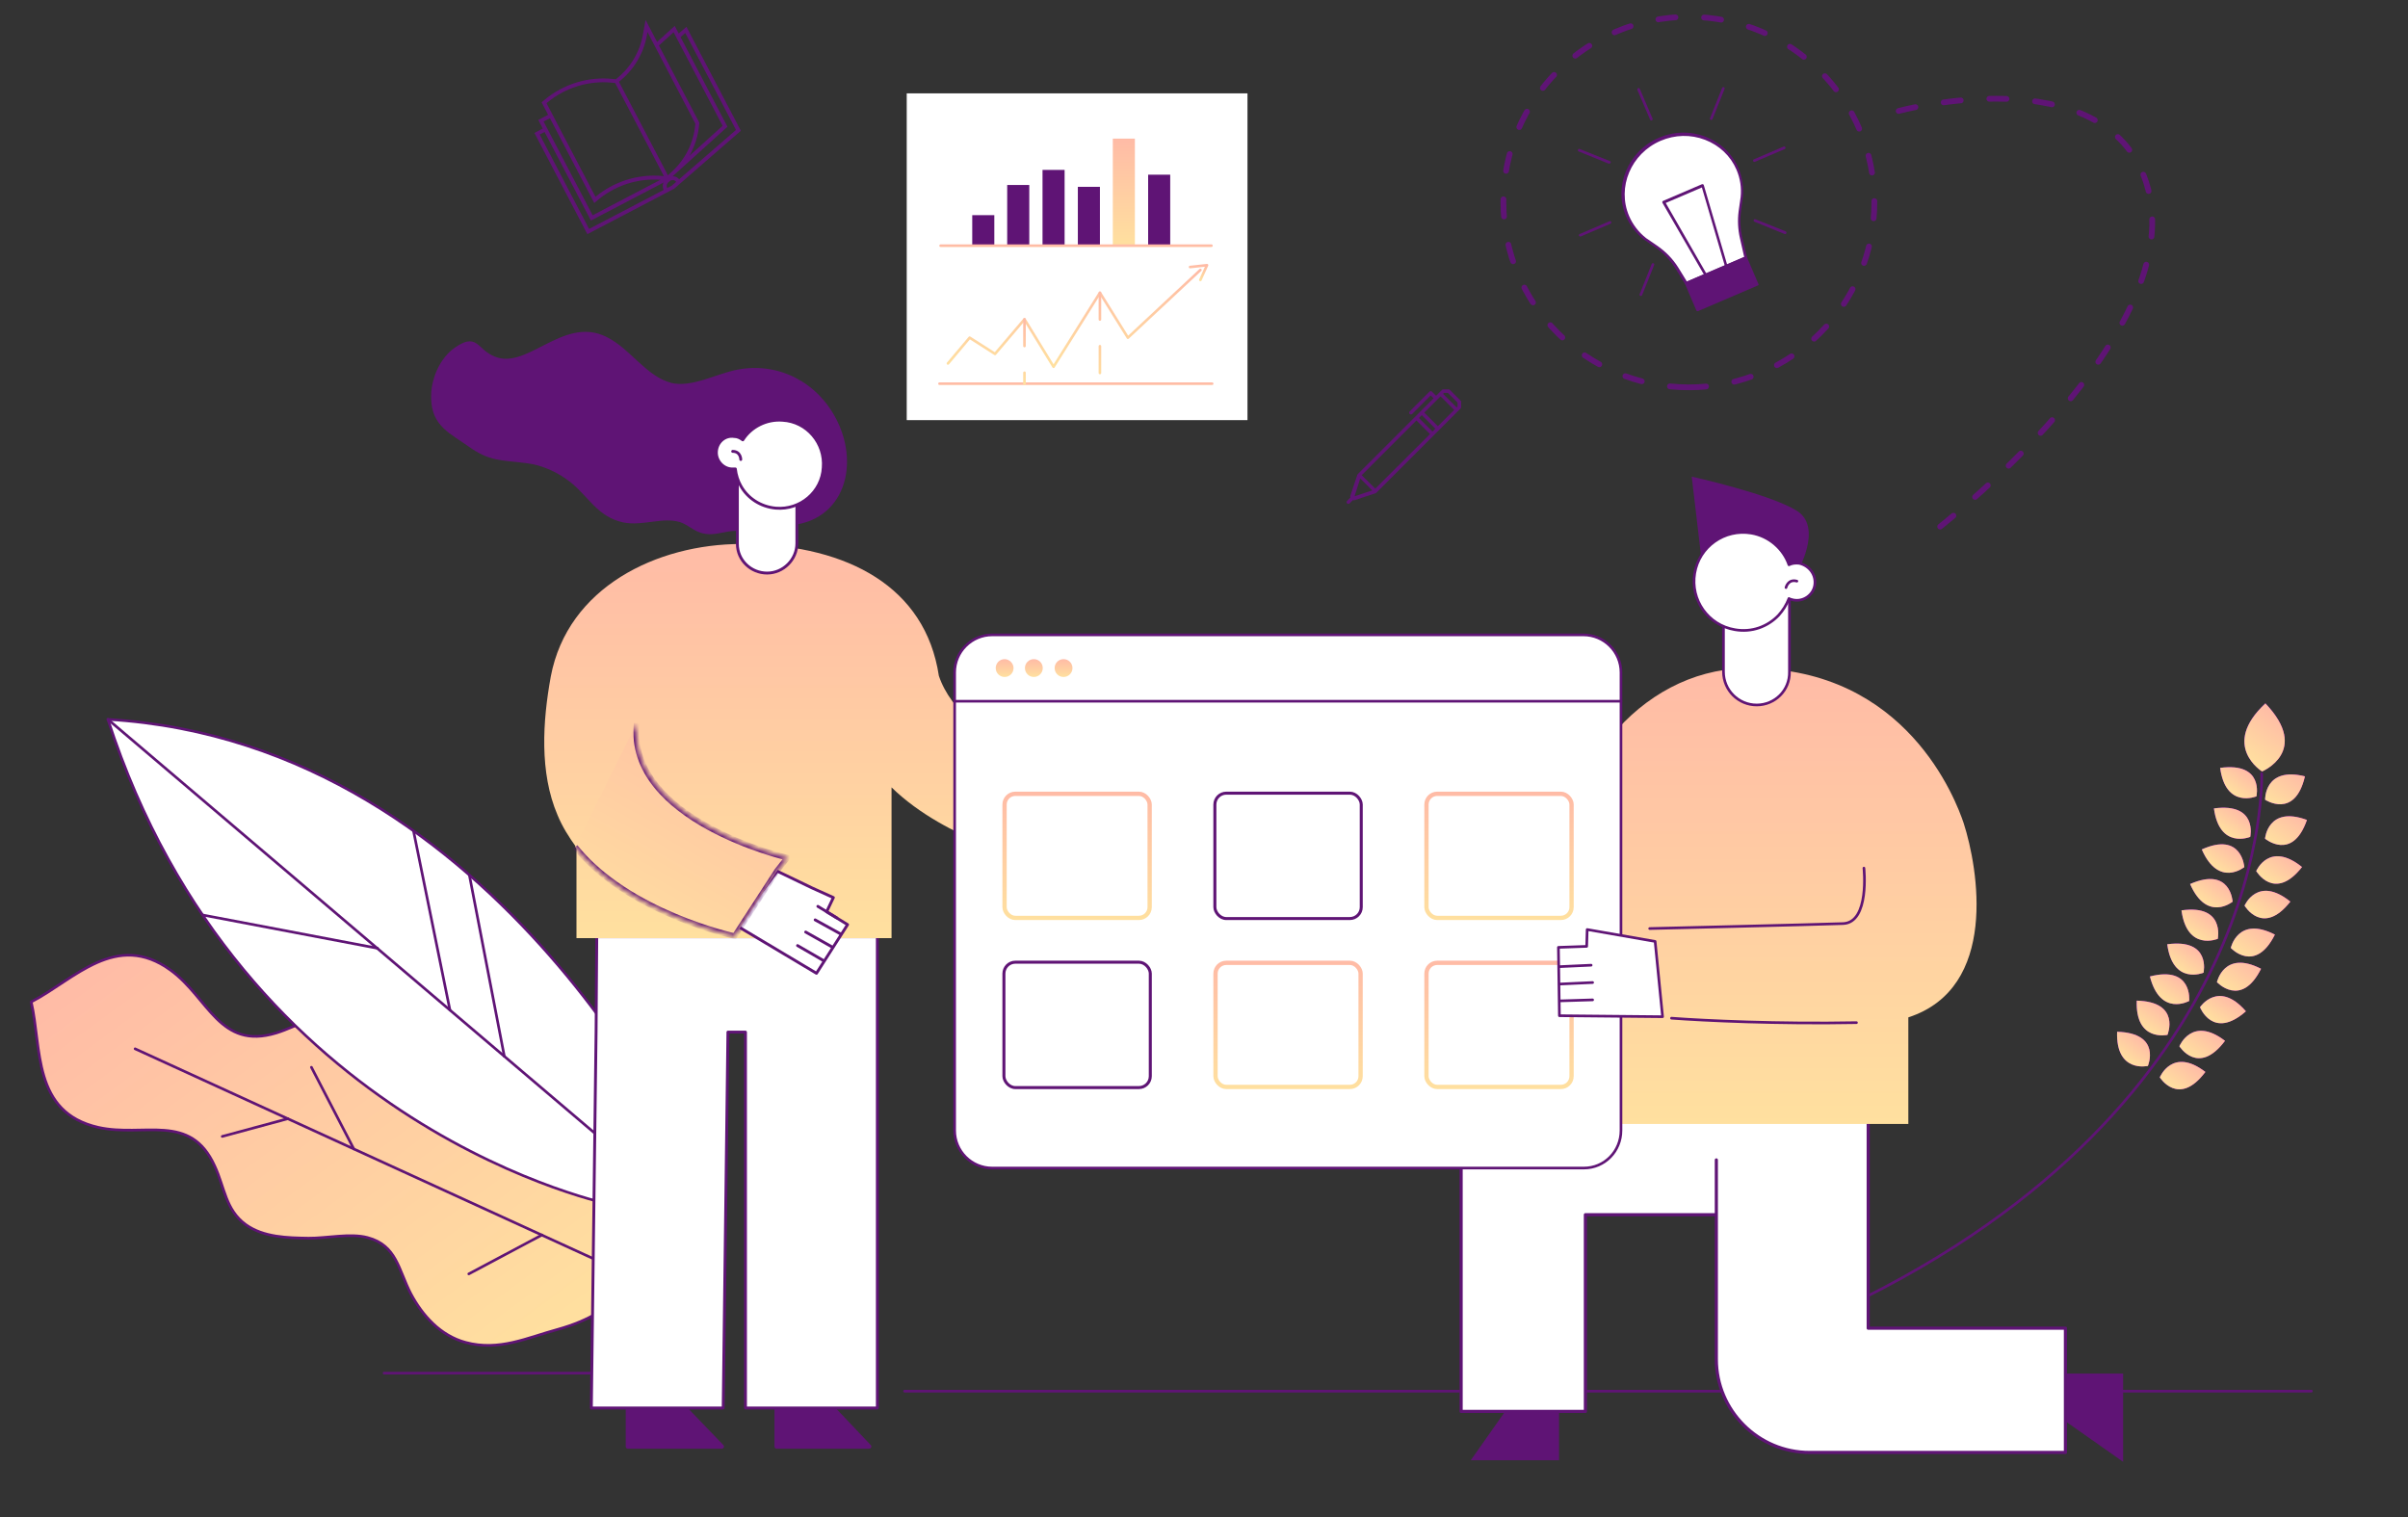 <?xml version="1.0" encoding="UTF-8"?> <svg xmlns="http://www.w3.org/2000/svg" width="465" height="293" viewBox="0 0 465 293" fill="none"><rect x="0" y="0" width="465" height="293" fill="#333333" stroke="none"/> <path d="M6.177 193.398C14.274 189.205 22.456 179.645 33.011 187.403C40.256 192.712 42.44 202.807 53.343 199.485C57.679 198.152 61.036 195.479 65.745 196.581C69.842 197.588 73.001 201.015 75.656 204.052C78.003 206.666 80.121 210.746 83 212.754C87.752 215.989 91.635 213.148 96.634 211.98C101.37 210.896 106.494 210.936 110.744 213.781C116.295 217.515 116.561 224.249 120.475 228.856C120.475 228.856 132.546 249.797 107.694 256.722C101.815 258.318 96.395 260.985 89.91 259.234C85.046 257.921 81.579 254.07 79.305 249.779C76.948 245.224 76.622 240.482 70.974 238.986C67.609 238.091 63.066 239.142 59.569 239.103C55.511 239.04 50.895 238.954 47.463 236.485C43.528 233.626 43.389 229.288 41.464 225.176C36.765 214.755 27.801 219.69 18.976 217.704C6.226 214.799 8.094 202.388 6.035 193.501L6.177 193.398Z" fill="url(#paint0_linear)" stroke="#5F1475" stroke-width="0.511" stroke-miterlimit="10" stroke-linecap="round" stroke-linejoin="round"></path> <path d="M26.091 202.536L127.833 249.132" stroke="#5F1475" stroke-width="0.511" stroke-miterlimit="10" stroke-linecap="round" stroke-linejoin="round"></path> <path d="M60.137 206.099L68.319 221.873" stroke="#5F1475" stroke-width="0.511" stroke-miterlimit="10" stroke-linecap="round" stroke-linejoin="round"></path> <path d="M104.648 238.487L90.528 246.005" stroke="#5F1475" stroke-width="0.511" stroke-miterlimit="10" stroke-linecap="round" stroke-linejoin="round"></path> <path d="M55.587 216.032L42.917 219.457" stroke="#5F1475" stroke-width="0.511" stroke-miterlimit="10" stroke-linecap="round" stroke-linejoin="round"></path> <path d="M118.45 232.731C118.45 232.731 46.684 218.605 20.842 138.925C97.408 143.482 133.927 226.572 133.927 226.572L118.45 232.731Z" fill="white" stroke="#5F1475" stroke-width="0.503" stroke-miterlimit="10" stroke-linecap="round" stroke-linejoin="round"></path> <path d="M39.098 176.689L72.895 183.116" stroke="#5F1475" stroke-width="0.511" stroke-miterlimit="10" stroke-linecap="round" stroke-linejoin="round"></path> <path d="M86.875 195.011L79.867 160.539" stroke="#5F1475" stroke-width="0.511" stroke-miterlimit="10" stroke-linecap="round" stroke-linejoin="round"></path> <path d="M90.647 169.018L97.386 203.979" stroke="#5F1475" stroke-width="0.511" stroke-miterlimit="10" stroke-linecap="round" stroke-linejoin="round"></path> <path d="M20.842 138.925L127.627 229.691" stroke="#5F1475" stroke-width="0.511" stroke-miterlimit="10" stroke-linecap="round" stroke-linejoin="round"></path> <path d="M74.168 265.169H131.821" stroke="#5F1475" stroke-width="0.511" stroke-miterlimit="10" stroke-linecap="round" stroke-linejoin="round"></path> <path d="M150.896 101.085C162.229 101.297 165.807 90.335 161.196 81.27C157.63 74.163 150.181 70.269 142.392 71.805C138.407 72.591 133.583 75.33 129.53 74.342C124.465 72.988 121.546 67.73 116.953 65.437C108.6 61.25 101.617 72.602 94.783 68.963C91.746 67.397 91.897 64.827 88.088 67.46C85.186 69.444 83.473 73.64 83.681 77.08C83.813 82.041 87.177 83.354 90.791 85.934C94.73 88.733 96.832 88.413 101.754 89.041C104.94 89.448 107.942 90.832 110.507 92.867C113.976 95.664 115.667 99.471 120.481 100.497C124.1 101.195 127.979 99.395 131.38 100.418C133.696 101.184 134.379 102.743 137.204 102.751C138.797 102.719 140.283 102.143 141.877 102.111C144.955 101.975 147.311 101.04 150.896 101.085Z" fill="#5F1475" stroke="#5F1475" stroke-width="0.82" stroke-miterlimit="10" stroke-linecap="round" stroke-linejoin="round"></path> <path d="M208.457 153.487L215.246 156.751L219.293 158.709L217.988 161.451L222.035 163.932L215.899 173.332L200.493 164.062L208.457 153.487Z" fill="white" stroke="#5F1475" stroke-width="0.552" stroke-miterlimit="10" stroke-linecap="round" stroke-linejoin="round"></path> <path d="M220.729 165.759L215.637 162.887" stroke="#5F1475" stroke-width="0.552" stroke-miterlimit="10" stroke-linecap="round" stroke-linejoin="round"></path> <path d="M218.9 168.24L213.939 165.368" stroke="#5F1475" stroke-width="0.552" stroke-miterlimit="10" stroke-linecap="round" stroke-linejoin="round"></path> <path d="M217.334 170.72L212.242 167.848" stroke="#5F1475" stroke-width="0.552" stroke-miterlimit="10" stroke-linecap="round" stroke-linejoin="round"></path> <path d="M219.945 162.495L216.159 160.406" stroke="#5F1475" stroke-width="0.552" stroke-miterlimit="10" stroke-linecap="round" stroke-linejoin="round"></path> <path d="M139.391 279.344L129.599 269.16H121.243V279.344H139.391Z" fill="#5F1475" stroke="#5F1475" stroke-width="0.82" stroke-miterlimit="10" stroke-linecap="round" stroke-linejoin="round"></path> <path d="M167.854 279.344L158.192 269.16H149.967V279.344H167.854Z" fill="#5F1475" stroke="#5F1475" stroke-width="0.82" stroke-miterlimit="10" stroke-linecap="round" stroke-linejoin="round"></path> <path d="M169.42 180.904V271.902H143.961V199.313H140.567L139.653 271.902H114.194L115.108 199.313L115.239 180.904H169.42Z" fill="white" stroke="#5F1475" stroke-width="0.552" stroke-miterlimit="10" stroke-linecap="round" stroke-linejoin="round"></path> <path d="M106.36 130.64C109.624 113.406 126.858 105.051 143.177 105.051C143.569 105.051 144.091 105.051 144.483 105.051C163.675 105.442 178.689 113.276 181.3 130.509C186 144.479 210.414 151.137 210.414 151.137L208.456 153.618L200.231 166.282C200.231 166.282 182.867 162.496 172.161 152.051V181.165H111.321V163.671C109.885 161.712 108.58 159.623 107.666 157.404C104.141 149.179 104.794 139.256 106.36 130.64Z" fill="url(#paint1_linear)"></path> <path d="M148.138 110.665C151.272 110.665 153.883 108.054 153.883 104.92V86.251H142.394V105.051C142.394 108.184 145.005 110.665 148.138 110.665Z" fill="white" stroke="#5F1475" stroke-width="0.552" stroke-miterlimit="10" stroke-linecap="round" stroke-linejoin="round"></path> <path d="M138.346 87.164C138.216 88.861 139.521 90.428 141.218 90.558C141.48 90.558 141.741 90.558 142.002 90.558C142.132 91.734 142.524 92.909 143.046 93.823C144.352 96.172 146.832 97.87 149.835 98.131C154.535 98.522 158.713 94.998 158.974 90.297C159.366 85.597 155.841 81.42 151.141 81.158C148.007 80.897 145.005 82.464 143.438 84.945C142.916 84.553 142.393 84.292 141.741 84.292C140.043 84.031 138.477 85.336 138.346 87.164Z" fill="white" stroke="#5F1475" stroke-width="0.552" stroke-miterlimit="10" stroke-linecap="round" stroke-linejoin="round"></path> <path d="M143.047 88.731C143.047 88.731 143.047 87.164 141.48 87.164" stroke="#5F1475" stroke-width="0.552" stroke-miterlimit="10" stroke-linecap="round" stroke-linejoin="round"></path> <path d="M150.096 168.24L156.885 171.504L160.932 173.331L159.627 176.073L163.674 178.554L157.668 187.954L142.132 178.684L150.096 168.24Z" fill="white" stroke="#5F1475" stroke-width="0.552" stroke-miterlimit="10" stroke-linecap="round" stroke-linejoin="round"></path> <path d="M162.371 180.381L157.41 177.639" stroke="#5F1475" stroke-width="0.552" stroke-miterlimit="10" stroke-linecap="round" stroke-linejoin="round"></path> <path d="M160.674 182.862L155.582 179.99" stroke="#5F1475" stroke-width="0.552" stroke-miterlimit="10" stroke-linecap="round" stroke-linejoin="round"></path> <path d="M158.975 185.473L154.013 182.601" stroke="#5F1475" stroke-width="0.552" stroke-miterlimit="10" stroke-linecap="round" stroke-linejoin="round"></path> <path d="M161.588 177.248L157.932 175.028" stroke="#5F1475" stroke-width="0.552" stroke-miterlimit="10" stroke-linecap="round" stroke-linejoin="round"></path> <mask id="path-30-inside-1" fill="white"> <path d="M122.941 139.648C120.982 158.448 152.055 165.629 152.055 165.629L150.096 168.109L141.871 180.773C141.871 180.773 121.243 176.334 111.06 163.54"></path> </mask> <path d="M122.941 139.648C120.982 158.448 152.055 165.629 152.055 165.629L150.096 168.109L141.871 180.773C141.871 180.773 121.243 176.334 111.06 163.54" fill="url(#paint2_linear)"></path> <path d="M152.055 165.629L152.176 165.102L153.007 165.294L152.479 165.964L152.055 165.629ZM150.096 168.109L149.643 167.815L149.657 167.794L149.672 167.775L150.096 168.109ZM141.871 180.773L142.324 181.068L142.122 181.38L141.758 181.301L141.871 180.773ZM123.478 139.704C122.536 148.749 129.527 155.085 137.024 159.215C140.748 161.267 144.539 162.74 147.402 163.701C148.833 164.181 150.029 164.532 150.867 164.763C151.286 164.878 151.615 164.963 151.838 165.02C151.95 165.048 152.035 165.069 152.092 165.082C152.121 165.089 152.142 165.094 152.156 165.098C152.163 165.099 152.169 165.101 152.172 165.101C152.174 165.102 152.175 165.102 152.176 165.102C152.176 165.102 152.176 165.102 152.176 165.102C152.176 165.102 152.176 165.102 152.055 165.629C151.933 166.155 151.933 166.155 151.932 166.155C151.932 166.155 151.932 166.155 151.931 166.155C151.93 166.154 151.928 166.154 151.926 166.154C151.922 166.153 151.916 166.151 151.908 166.149C151.892 166.146 151.869 166.14 151.839 166.133C151.779 166.118 151.69 166.096 151.574 166.067C151.344 166.009 151.007 165.922 150.58 165.804C149.726 165.569 148.51 165.212 147.058 164.725C144.157 163.752 140.302 162.255 136.503 160.162C128.953 156.002 121.387 149.347 122.403 139.592L123.478 139.704ZM152.479 165.964L150.52 168.444L149.672 167.775L151.631 165.294L152.479 165.964ZM150.549 168.404L142.324 181.068L141.418 180.479L149.643 167.815L150.549 168.404ZM141.871 180.773C141.758 181.301 141.757 181.301 141.757 181.301C141.757 181.301 141.757 181.301 141.756 181.301C141.755 181.301 141.754 181.301 141.753 181.3C141.75 181.3 141.746 181.299 141.741 181.298C141.73 181.295 141.714 181.292 141.694 181.287C141.653 181.278 141.593 181.265 141.515 181.247C141.358 181.21 141.129 181.156 140.834 181.082C140.243 180.934 139.391 180.708 138.336 180.398C136.229 179.778 133.312 178.816 130.075 177.452C123.613 174.73 115.812 170.378 110.637 163.876L111.483 163.203C116.491 169.496 124.096 173.761 130.494 176.457C133.686 177.802 136.563 178.75 138.642 179.362C139.68 179.667 140.519 179.889 141.096 180.034C141.385 180.106 141.609 180.159 141.759 180.194C141.835 180.212 141.892 180.224 141.93 180.233C141.949 180.237 141.963 180.24 141.972 180.242C141.977 180.243 141.98 180.244 141.982 180.245C141.983 180.245 141.984 180.245 141.984 180.245C141.985 180.245 141.985 180.245 141.985 180.245C141.985 180.245 141.985 180.245 141.871 180.773Z" fill="#5F1475" mask="url(#path-30-inside-1)"></path> <path d="M436.822 148.98C436.822 148.98 428.72 143.98 437.464 135.832C446.239 145.042 436.822 148.98 436.822 148.98Z" fill="url(#paint3_linear)"></path> <path d="M436.822 148.98C436.822 148.98 428.72 143.98 437.464 135.832C446.239 145.042 436.822 148.98 436.822 148.98Z" fill="url(#paint4_linear)"></path> <path d="M437.401 154.435C437.401 154.435 437.225 147.966 445.095 149.922C443.148 158.266 437.401 154.435 437.401 154.435Z" fill="url(#paint5_linear)"></path> <path d="M437.401 154.435C437.401 154.435 437.225 147.966 445.095 149.922C443.148 158.266 437.401 154.435 437.401 154.435Z" fill="url(#paint6_linear)"></path> <path d="M437.387 161.956C437.387 161.956 437.9 155.526 445.483 158.343C442.674 166.399 437.387 161.956 437.387 161.956Z" fill="url(#paint7_linear)"></path> <path d="M437.387 161.956C437.387 161.956 437.9 155.526 445.483 158.343C442.674 166.399 437.387 161.956 437.387 161.956Z" fill="url(#paint8_linear)"></path> <path d="M435.687 168.213C435.687 168.213 438.191 162.32 444.531 167.433C439.213 174.205 435.687 168.213 435.687 168.213Z" fill="url(#paint9_linear)"></path> <path d="M435.687 168.213C435.687 168.213 438.191 162.32 444.531 167.433C439.213 174.205 435.687 168.213 435.687 168.213Z" fill="url(#paint10_linear)"></path> <path d="M435.733 153.782C435.733 153.782 429.8 156.267 428.723 148.285C437.242 147.142 435.733 153.782 435.733 153.782Z" fill="url(#paint11_linear)"></path> <path d="M435.733 153.782C435.733 153.782 429.8 156.267 428.723 148.285C437.242 147.142 435.733 153.782 435.733 153.782Z" fill="url(#paint12_linear)"></path> <path d="M434.534 161.609C434.534 161.609 428.601 164.094 427.523 156.113C436.042 154.969 434.534 161.609 434.534 161.609Z" fill="url(#paint13_linear)"></path> <path d="M434.534 161.609C434.534 161.609 428.601 164.094 427.523 156.113C436.042 154.969 434.534 161.609 434.534 161.609Z" fill="url(#paint14_linear)"></path> <path d="M430.777 183.061C430.777 183.061 432.132 176.785 439.295 180.483C435.471 188.136 430.777 183.061 430.777 183.061Z" fill="url(#paint15_linear)"></path> <path d="M430.777 183.061C430.777 183.061 432.132 176.785 439.295 180.483C435.471 188.136 430.777 183.061 430.777 183.061Z" fill="url(#paint16_linear)"></path> <path d="M428.267 181.299C428.267 181.299 422.333 183.784 421.256 175.803C429.698 174.602 428.267 181.299 428.267 181.299Z" fill="url(#paint17_linear)"></path> <path d="M428.267 181.299C428.267 181.299 422.333 183.784 421.256 175.803C429.698 174.602 428.267 181.299 428.267 181.299Z" fill="url(#paint18_linear)"></path> <path d="M428.101 189.663C428.101 189.663 429.456 183.386 436.619 187.084C432.795 194.737 428.101 189.663 428.101 189.663Z" fill="url(#paint19_linear)"></path> <path d="M428.101 189.663C428.101 189.663 429.456 183.386 436.619 187.084C432.795 194.737 428.101 189.663 428.101 189.663Z" fill="url(#paint20_linear)"></path> <path d="M425.515 187.844C425.515 187.844 419.581 190.328 418.504 182.347C427.023 181.203 425.515 187.844 425.515 187.844Z" fill="url(#paint21_linear)"></path> <path d="M425.515 187.844C425.515 187.844 419.581 190.328 418.504 182.347C427.023 181.203 425.515 187.844 425.515 187.844Z" fill="url(#paint22_linear)"></path> <path d="M433.39 167.446C433.39 167.446 428.434 171.501 425.175 164.035C432.945 160.537 433.39 167.446 433.39 167.446Z" fill="url(#paint23_linear)"></path> <path d="M433.39 167.446C433.39 167.446 428.434 171.501 425.175 164.035C432.945 160.537 433.39 167.446 433.39 167.446Z" fill="url(#paint24_linear)"></path> <path d="M433.433 174.892C433.433 174.892 435.937 168.998 442.277 174.112C436.959 180.884 433.433 174.892 433.433 174.892Z" fill="url(#paint25_linear)"></path> <path d="M433.433 174.892C433.433 174.892 435.937 168.998 442.277 174.112C436.959 180.884 433.433 174.892 433.433 174.892Z" fill="url(#paint26_linear)"></path> <path d="M431.134 174.124C431.134 174.124 426.178 178.179 422.919 170.713C430.766 167.272 431.134 174.124 431.134 174.124Z" fill="url(#paint27_linear)"></path> <path d="M431.134 174.124C431.134 174.124 426.178 178.179 422.919 170.713C430.766 167.272 431.134 174.124 431.134 174.124Z" fill="url(#paint28_linear)"></path> <path d="M420.853 202.042C420.853 202.042 423.281 196.091 429.66 200.994C424.495 207.881 420.853 202.042 420.853 202.042Z" fill="url(#paint29_linear)"></path> <path d="M420.853 202.042C420.853 202.042 423.281 196.091 429.66 200.994C424.495 207.881 420.853 202.042 420.853 202.042Z" fill="url(#paint30_linear)"></path> <path d="M418.554 199.84C418.554 199.84 412.332 201.272 412.614 193.234C421.192 193.449 418.554 199.84 418.554 199.84Z" fill="url(#paint31_linear)"></path> <path d="M418.554 199.84C418.554 199.84 412.332 201.272 412.614 193.234C421.192 193.449 418.554 199.84 418.554 199.84Z" fill="url(#paint32_linear)"></path> <path d="M417.066 208.049C417.066 208.049 419.494 202.098 425.872 207.001C420.708 213.888 417.066 208.049 417.066 208.049Z" fill="url(#paint33_linear)"></path> <path d="M417.066 208.049C417.066 208.049 419.494 202.098 425.872 207.001C420.708 213.888 417.066 208.049 417.066 208.049Z" fill="url(#paint34_linear)"></path> <path d="M414.767 205.846C414.767 205.846 408.545 207.278 408.827 199.24C417.481 199.512 414.767 205.846 414.767 205.846Z" fill="url(#paint35_linear)"></path> <path d="M414.767 205.846C414.767 205.846 408.545 207.278 408.827 199.24C417.481 199.512 414.767 205.846 414.767 205.846Z" fill="url(#paint36_linear)"></path> <path d="M424.83 194.503C424.83 194.503 428.368 189.146 433.695 195.292C427.323 200.915 424.83 194.503 424.83 194.503Z" fill="url(#paint37_linear)"></path> <path d="M424.83 194.503C424.83 194.503 428.368 189.146 433.695 195.292C427.323 200.915 424.83 194.503 424.83 194.503Z" fill="url(#paint38_linear)"></path> <path d="M422.742 193.296C422.742 193.296 417.173 196.413 415.157 188.565C423.465 186.426 422.742 193.296 422.742 193.296Z" fill="url(#paint39_linear)"></path> <path d="M422.742 193.296C422.742 193.296 417.173 196.413 415.157 188.565C423.465 186.426 422.742 193.296 422.742 193.296Z" fill="url(#paint40_linear)"></path> <path d="M436.746 149.4C436.746 149.4 439.219 212.827 356.232 252.455" stroke="#5F1475" stroke-width="0.511" stroke-miterlimit="10" stroke-linecap="round" stroke-linejoin="round"></path> <path d="M240.897 18.029H175.096V81.13H240.897V18.029Z" fill="white"></path> <path d="M192.01 41.55H187.746V47.377H192.01V41.55Z" fill="#5F1475"></path> <path d="M198.76 35.723H194.496V47.448H198.76V35.723Z" fill="#5F1475"></path> <path d="M205.582 32.81H201.318V47.377H205.582V32.81Z" fill="#5F1475"></path> <path d="M212.402 36.079H208.139V47.377H212.402V36.079Z" fill="#5F1475"></path> <path d="M219.154 26.77H214.891V47.377H219.154V26.77Z" fill="url(#paint41_linear)"></path> <path d="M225.976 33.734H221.713V47.448H225.976V33.734Z" fill="#5F1475"></path> <path d="M181.635 47.448H233.935" stroke="url(#paint42_linear)" stroke-width="0.503" stroke-miterlimit="10" stroke-linecap="round" stroke-linejoin="round"></path> <path d="M183.055 70.187L187.247 65.212L192.15 68.339L197.835 61.659L203.449 70.826L212.402 56.543L217.803 65.212L231.801 52.138" stroke="url(#paint43_linear)" stroke-width="0.503" stroke-miterlimit="10" stroke-linecap="round" stroke-linejoin="round"></path> <path d="M181.42 74.096H234.075" stroke="url(#paint44_linear)" stroke-width="0.503" stroke-miterlimit="10" stroke-linecap="round" stroke-linejoin="round"></path> <path d="M229.812 51.569L233.081 51.214L231.802 54.056" stroke="url(#paint45_linear)" stroke-width="0.503" stroke-miterlimit="10" stroke-linecap="round" stroke-linejoin="round"></path> <path d="M197.834 61.659V74.095" stroke="url(#paint46_linear)" stroke-width="0.503" stroke-miterlimit="10" stroke-linecap="round" stroke-linejoin="round" stroke-dasharray="5.16 5.16"></path> <path d="M212.402 56.544V74.095" stroke="url(#paint47_linear)" stroke-width="0.503" stroke-miterlimit="10" stroke-linecap="round" stroke-linejoin="round" stroke-dasharray="5.16 5.16"></path> <path d="M174.678 268.648L446.344 268.648" stroke="#5F1475" stroke-width="0.511" stroke-miterlimit="10" stroke-linecap="round" stroke-linejoin="round"></path> <path d="M366.645 21.427C366.645 21.427 406.293 10.618 414.434 35.2C423.915 64.182 373.235 102.816 373.235 102.816" stroke="#5F1475" stroke-width="1.106" stroke-linecap="round" stroke-dasharray="3.32 5.53"></path> <path d="M326.134 74.798C345.916 74.798 361.952 58.782 361.952 39.026C361.952 19.269 345.916 3.253 326.134 3.253C306.353 3.253 290.316 19.269 290.316 39.026C290.316 58.782 306.353 74.798 326.134 74.798Z" stroke="#5F1475" stroke-width="1.106" stroke-linecap="round" stroke-dasharray="3.32 5.53"></path> <path d="M320.49 26.878C314.6 29.402 311.825 36.046 314.268 41.746C315.022 43.504 316.162 44.983 317.648 46.089L319.718 47.507C321.367 48.6 322.717 50.045 323.756 51.68L325.615 54.707L331.363 52.243L337.111 49.779L336.181 45.904C335.794 44.215 335.732 42.498 335.97 40.822L336.363 38.066C336.539 36.248 336.322 34.429 335.548 32.624C333.125 26.972 326.332 24.373 320.49 26.878Z" fill="white"></path> <path d="M337.211 50.017L325.716 54.944C325.621 54.985 325.437 54.951 325.397 54.856L323.537 51.83C322.499 50.194 321.168 48.797 319.587 47.731L317.517 46.313C315.99 45.112 314.782 43.606 314.009 41.801C311.524 36.006 314.381 29.158 320.366 26.593C323.263 25.351 326.439 25.282 329.337 26.402C332.235 27.521 334.515 29.693 335.716 32.495C336.47 34.253 336.728 36.166 336.572 38.033L336.199 40.835C335.962 42.511 336.07 44.208 336.437 45.85L337.367 49.725C337.36 49.84 337.306 49.976 337.211 50.017ZM325.749 54.367L336.817 49.623L335.989 45.986C335.602 44.296 335.52 42.532 335.737 40.808L336.131 38.053C336.327 36.282 336.042 34.436 335.33 32.774C334.189 30.114 332.018 28.064 329.256 26.999C326.494 25.934 323.433 26.009 320.678 27.19C314.978 29.633 312.21 36.162 314.592 41.719C315.305 43.382 316.445 44.861 317.884 45.987L319.954 47.406C321.623 48.545 323.021 49.97 324.08 51.653L325.749 54.367Z" fill="#5F1475"></path> <path d="M333.878 53.132L330.268 54.679C330.126 54.74 329.99 54.686 329.949 54.591L321.038 39.181C321.018 39.133 320.977 39.038 321.004 38.97C321.031 38.903 321.059 38.835 321.154 38.794L328.659 35.577C328.706 35.556 328.821 35.563 328.889 35.59C328.957 35.617 328.978 35.665 329.018 35.76L334.014 52.792C334.075 52.935 334.021 53.071 333.878 53.132ZM330.255 54.123L333.485 52.738L328.645 36.201L321.663 39.194L330.255 54.123Z" fill="#5F1475"></path> <path d="M331.361 52.243L325.613 54.707L327.812 59.837L333.56 57.373L339.355 54.889L337.156 49.759L331.361 52.243Z" fill="#5F1475"></path> <path d="M339.456 55.126L327.914 60.074C327.771 60.135 327.635 60.081 327.574 59.938L325.375 54.808C325.314 54.666 325.368 54.53 325.511 54.469L337.006 49.541C337.149 49.48 337.284 49.535 337.345 49.677L339.565 54.855C339.653 54.929 339.599 55.065 339.456 55.126ZM327.948 59.497L338.968 54.773L336.952 50.071L325.932 54.795L327.948 59.497Z" fill="#5F1475"></path> <path d="M318.987 23.247C318.844 23.308 318.709 23.254 318.648 23.111L316.184 17.364C316.123 17.221 316.177 17.085 316.32 17.024C316.462 16.963 316.598 17.018 316.659 17.16L319.123 22.908C319.184 23.05 319.082 23.206 318.987 23.247Z" fill="#5F1475"></path> <path d="M311.007 43.199L305.259 45.662C305.117 45.723 304.961 45.622 304.92 45.527C304.859 45.384 304.913 45.248 305.056 45.187L310.803 42.724C310.946 42.662 311.082 42.717 311.143 42.859C311.183 42.954 311.15 43.137 311.007 43.199Z" fill="#5F1475"></path> <path d="M344.638 28.782L338.89 31.246C338.748 31.307 338.612 31.253 338.551 31.11C338.49 30.968 338.544 30.832 338.687 30.771L344.434 28.307C344.577 28.246 344.713 28.301 344.774 28.443C344.814 28.538 344.78 28.721 344.638 28.782Z" fill="#5F1475"></path> <path d="M316.975 57.116C316.928 57.137 316.833 57.177 316.765 57.15C316.629 57.096 316.568 56.953 316.622 56.818L318.956 50.981C319.011 50.846 319.153 50.785 319.289 50.839C319.425 50.893 319.486 51.036 319.431 51.171L317.125 56.94C317.097 57.008 317.07 57.075 316.975 57.116Z" fill="#5F1475"></path> <path d="M330.571 23.117C330.524 23.138 330.429 23.178 330.361 23.151C330.225 23.097 330.164 22.955 330.218 22.819L332.552 16.983C332.606 16.847 332.749 16.786 332.885 16.84C333.02 16.894 333.081 17.037 333.027 17.173L330.693 23.009C330.666 23.077 330.619 23.097 330.571 23.117Z" fill="#5F1475"></path> <path d="M310.857 31.568C310.809 31.588 310.714 31.629 310.646 31.602L304.858 29.247C304.722 29.193 304.661 29.05 304.715 28.915C304.769 28.779 304.912 28.718 305.048 28.772L310.884 31.106C311.019 31.16 311.081 31.303 311.026 31.439C310.999 31.506 310.952 31.527 310.857 31.568Z" fill="#5F1475"></path> <path d="M344.858 45.164C344.811 45.184 344.716 45.225 344.648 45.198L338.791 42.817C338.655 42.762 338.594 42.62 338.649 42.484C338.703 42.348 338.845 42.287 338.981 42.342L344.817 44.675C344.953 44.73 345.014 44.872 344.96 45.008C344.933 45.076 344.906 45.144 344.858 45.164Z" fill="#5F1475"></path> <path d="M103.948 23.164L105.849 22.169L104.587 19.757L105.163 19.275C106.977 17.762 109.078 16.624 111.336 15.931C113.595 15.238 115.965 15.003 118.302 15.242L118.919 15.306C121.685 13.165 123.551 10.088 124.147 6.687L124.666 3.848L126.889 8.098L130.294 5.005L131.061 6.47L132.562 5.18L143.063 25.252L130.191 36.441L113.423 45.214L103.2 25.673L104.818 24.827L103.948 23.164ZM115.128 38.888L114.763 39.209L106.194 22.829L104.971 23.469L114.443 41.574L127.544 34.72C125.311 34.554 123.059 34.837 120.925 35.553C118.791 36.27 116.819 37.404 115.128 38.888ZM118.806 16.059L118.793 16.032L118.216 15.972C115.979 15.743 113.711 15.967 111.549 16.632C109.387 17.296 107.377 18.386 105.641 19.836L105.534 19.926L114.994 38.008C116.76 36.542 118.797 35.431 120.986 34.738C123.175 34.046 125.474 33.786 127.75 33.974L128.199 34.012L118.806 16.059ZM125.023 6.17L124.922 6.799C124.3 10.333 122.376 13.536 119.524 15.789L128.975 33.854L129.752 33.141C132.34 30.776 133.946 27.549 134.251 24.105L134.27 23.863L125.023 6.17ZM130.074 6.226L127.243 8.783L135.044 23.694L134.998 24.138C134.816 26.226 134.178 28.257 133.129 30.092L139.542 24.299L130.074 6.226ZM131.146 34.622L142.123 25.096L132.327 6.371L131.422 7.16L140.479 24.473L129.891 34.038C130.017 34.033 130.142 34.043 130.264 34.07C130.611 34.158 130.919 34.351 131.146 34.622ZM129.73 35.855L130.573 35.119C130.503 35.018 130.41 34.934 130.303 34.874C130.195 34.813 130.074 34.778 129.95 34.769C129.825 34.761 129.7 34.781 129.583 34.826C129.466 34.872 129.361 34.943 129.274 35.034C129.138 35.119 129.021 35.23 128.929 35.362C128.837 35.493 128.774 35.641 128.742 35.796C128.722 35.977 128.752 36.158 128.828 36.322L129.73 35.855ZM104.219 25.98L113.757 44.211L128.156 36.678C128.011 36.383 127.954 36.051 127.99 35.722C128.015 35.559 128.064 35.399 128.138 35.25L114.11 42.589L105.163 25.487L104.219 25.98Z" fill="#5F1475"></path> <path d="M282.051 77.364L279.978 75.292C279.909 75.223 279.84 75.188 279.737 75.188H278.7C278.597 75.188 278.528 75.223 278.459 75.292L277.319 76.432L276.524 75.637C276.386 75.499 276.179 75.499 276.041 75.637L272.241 79.437C272.103 79.575 272.068 79.782 272.207 79.92C272.345 80.058 272.552 80.093 272.69 79.955L272.725 79.92L276.282 76.363L276.835 76.915L262.224 91.526C262.19 91.561 262.155 91.63 262.121 91.664L260.739 95.809C260.739 95.878 260.739 95.982 260.774 96.085L260.152 96.707C260.014 96.845 259.979 97.053 260.117 97.191C260.255 97.329 260.463 97.364 260.601 97.225L260.635 97.191L261.257 96.569C261.361 96.604 261.43 96.604 261.533 96.604L265.678 95.222C265.747 95.188 265.782 95.188 265.817 95.118L282.051 78.884C282.12 78.815 282.154 78.746 282.154 78.642V77.606C282.154 77.502 282.12 77.433 282.051 77.364ZM278.838 75.879H279.598L281.464 77.744V78.504L281.291 78.677L278.666 76.052L278.838 75.879ZM277.664 82.304L275.039 79.679L278.182 76.535L280.807 79.16L277.664 82.304ZM276.628 83.34L274.003 80.715L274.555 80.162L277.181 82.787L276.628 83.34ZM273.519 81.198L276.144 83.823L265.575 94.359L262.95 91.768L273.519 81.198ZM261.568 95.844L262.673 92.39L264.988 94.704L261.568 95.844Z" fill="#5F1475"></path> <path d="M399.25 274.131V265.75H409.485V281.33L399.25 274.131Z" fill="#5F1475" stroke="#5F1475"></path> <path d="M292.182 271.253L300.562 271.253L300.562 281.488L284.983 281.488L292.182 271.253Z" fill="#5F1475" stroke="#5F1475"></path> <path d="M306.148 272.562L282.154 272.562L282.154 223.147C282.154 213.245 290.247 205.152 300.149 205.152L341.186 205.152L341.186 234.573L306.148 234.573L306.148 272.562Z" fill="white" stroke="#5F1475" stroke-width="0.607" stroke-miterlimit="10" stroke-linecap="round" stroke-linejoin="round"></path> <path d="M331.342 214.813H360.762V256.491H398.847V280.485H349.432C339.53 280.485 331.437 272.392 331.437 262.49V223.992" fill="white"></path> <path d="M331.342 214.813H360.762V256.491H398.847V280.485H349.432C339.53 280.485 331.437 272.392 331.437 262.49V223.992" stroke="#5F1475" stroke-width="0.607" stroke-miterlimit="10" stroke-linecap="round" stroke-linejoin="round"></path> <path d="M300.686 172.419C300.686 149.049 316.586 129.621 336.711 129.044C337.125 129.044 337.539 129.044 337.953 129.044C368.181 129.044 377.705 154.531 379.196 158.955C382.011 167.706 385.987 190.788 368.512 196.463V217.044H308.139V196.078L300.768 195.213V172.419H300.686Z" fill="url(#paint48_linear)"></path> <path d="M346.989 110.6C346.989 110.6 352.16 101.896 346.989 98.644C341.817 95.392 326.685 92.044 326.685 92.044L328.505 107.539L346.989 110.6Z" fill="#5F1475"></path> <path d="M339.232 136.138C335.688 136.138 332.815 133.269 332.815 129.73V109.069H345.552V129.73C345.648 133.269 342.775 136.138 339.232 136.138Z" fill="white" stroke="#5F1475" stroke-width="0.511" stroke-miterlimit="10" stroke-linecap="round" stroke-linejoin="round"></path> <path d="M350.437 112.991C350.15 114.904 348.235 116.243 346.319 115.861C346.032 115.765 345.745 115.765 345.457 115.574C344.979 116.817 344.308 117.869 343.446 118.826C341.339 121.026 338.275 122.174 335.019 121.6C329.847 120.739 326.399 115.861 327.261 110.696C328.123 105.531 333.007 102.087 338.179 102.948C341.627 103.522 344.404 106.009 345.457 109.07C346.032 108.783 346.702 108.687 347.469 108.783C349.48 109.261 350.725 111.078 350.437 112.991Z" fill="white" stroke="#5F1475" stroke-width="0.511" stroke-miterlimit="10" stroke-linecap="round" stroke-linejoin="round"></path> <path d="M344.883 113.469C344.883 113.469 345.266 111.748 346.99 112.226" stroke="#5F1475" stroke-width="0.511" stroke-miterlimit="10" stroke-linecap="round" stroke-linejoin="round"></path> <path d="M305.853 225.563H191.613C187.598 225.563 184.348 222.313 184.348 218.297V129.869C184.348 125.854 187.598 122.604 191.613 122.604H305.757C309.772 122.604 313.023 125.854 313.023 129.869V218.297C313.023 222.313 309.868 225.563 305.853 225.563Z" fill="white" stroke="#5F1475" stroke-width="0.508" stroke-miterlimit="10" stroke-linecap="round" stroke-linejoin="round"></path> <path d="M184.443 135.414H313.023" stroke="#5F1475" stroke-width="0.508" stroke-miterlimit="10" stroke-linecap="round" stroke-linejoin="round"></path> <path d="M195.723 129.009C195.723 129.965 194.958 130.729 194.002 130.729C193.046 130.729 192.281 129.965 192.281 129.009C192.281 128.053 193.046 127.288 194.002 127.288C194.862 127.288 195.723 128.053 195.723 129.009Z" fill="url(#paint49_linear)"></path> <path d="M201.363 129.009C201.363 129.965 200.599 130.729 199.643 130.729C198.687 130.729 197.922 129.965 197.922 129.009C197.922 128.053 198.687 127.288 199.643 127.288C200.599 127.288 201.363 128.053 201.363 129.009Z" fill="url(#paint50_linear)"></path> <path d="M207.1 129.009C207.1 129.965 206.335 130.729 205.379 130.729C204.423 130.729 203.658 129.965 203.658 129.009C203.658 128.053 204.423 127.288 205.379 127.288C206.335 127.288 207.1 128.053 207.1 129.009Z" fill="url(#paint51_linear)"></path> <rect x="193.987" y="153.292" width="28.018" height="23.965" rx="2.073" stroke="url(#paint52_linear)" stroke-width="0.829"></rect> <rect x="193.863" y="185.81" width="28.267" height="24.214" rx="2.198" stroke="#5F1475" stroke-width="0.581"></rect> <rect x="234.599" y="153.168" width="28.267" height="24.214" rx="2.198" stroke="#5F1475" stroke-width="0.581"></rect> <rect x="234.723" y="185.935" width="28.018" height="23.965" rx="2.073" stroke="url(#paint53_linear)" stroke-width="0.829"></rect> <rect x="275.46" y="153.292" width="28.018" height="23.965" rx="2.073" stroke="url(#paint54_linear)" stroke-width="0.829"></rect> <rect x="275.46" y="185.935" width="28.018" height="23.965" rx="2.073" stroke="url(#paint55_linear)" stroke-width="0.829"></rect> <path d="M319.614 181.798L306.494 179.503L306.398 182.755L300.939 182.946L301.131 196.146L321.051 196.337L319.614 181.798Z" fill="white" stroke="#5F1475" stroke-width="0.511" stroke-miterlimit="10" stroke-linecap="round" stroke-linejoin="round"></path> <path d="M301.035 186.676L307.26 186.389" stroke="#5F1475" stroke-width="0.511" stroke-miterlimit="10" stroke-linecap="round" stroke-linejoin="round"></path> <path d="M301.322 190.024L307.547 189.737" stroke="#5F1475" stroke-width="0.511" stroke-miterlimit="10" stroke-linecap="round" stroke-linejoin="round"></path> <path d="M301.322 193.277L307.547 193.085" stroke="#5F1475" stroke-width="0.511" stroke-miterlimit="10" stroke-linecap="round" stroke-linejoin="round"></path> <path d="M322.774 196.624C329.286 197.102 343.269 197.772 358.496 197.485" stroke="#5F1475" stroke-width="0.511" stroke-miterlimit="10" stroke-linecap="round" stroke-linejoin="round"></path> <path d="M359.934 167.642C359.934 167.642 361.083 178.163 355.912 178.355C350.74 178.546 318.562 179.311 318.562 179.311" stroke="#5F1475" stroke-width="0.511" stroke-miterlimit="10" stroke-linecap="round" stroke-linejoin="round"></path> <defs> <linearGradient id="paint0_linear" x1="32.579" y1="174.077" x2="99.372" y2="265.355" gradientUnits="userSpaceOnUse"> <stop stop-color="#FFBBA6"></stop> <stop offset="1" stop-color="#FFE09F"></stop> </linearGradient> <linearGradient id="paint1_linear" x1="157.755" y1="105.051" x2="157.755" y2="181.165" gradientUnits="userSpaceOnUse"> <stop stop-color="#FFBBA6"></stop> <stop offset="1" stop-color="#FFE09F"></stop> </linearGradient> <linearGradient id="paint2_linear" x1="156.383" y1="139.648" x2="129.051" y2="189.285" gradientUnits="userSpaceOnUse"> <stop stop-color="#FFBBA6"></stop> <stop offset="1" stop-color="#FFE09F"></stop> </linearGradient> <linearGradient id="paint3_linear" x1="424.355" y1="154.547" x2="433.687" y2="159.053" gradientUnits="userSpaceOnUse"> <stop stop-color="#7F00FF"></stop> <stop offset="1" stop-color="#EC15C9"></stop> </linearGradient> <linearGradient id="paint4_linear" x1="440.715" y1="138.269" x2="434.164" y2="147.004" gradientUnits="userSpaceOnUse"> <stop stop-color="#FFBBA6"></stop> <stop offset="1" stop-color="#FFE09F"></stop> </linearGradient> <linearGradient id="paint5_linear" x1="431.674" y1="161.365" x2="437.485" y2="164.399" gradientUnits="userSpaceOnUse"> <stop stop-color="#7F00FF"></stop> <stop offset="1" stop-color="#EC15C9"></stop> </linearGradient> <linearGradient id="paint6_linear" x1="443.669" y1="148.853" x2="438.734" y2="155.434" gradientUnits="userSpaceOnUse"> <stop stop-color="#FFBBA6"></stop> <stop offset="1" stop-color="#FFE09F"></stop> </linearGradient> <linearGradient id="paint7_linear" x1="432.239" y1="168.676" x2="438.248" y2="171.702" gradientUnits="userSpaceOnUse"> <stop stop-color="#7F00FF"></stop> <stop offset="1" stop-color="#EC15C9"></stop> </linearGradient> <linearGradient id="paint8_linear" x1="443.686" y1="156.996" x2="439.036" y2="163.196" gradientUnits="userSpaceOnUse"> <stop stop-color="#FFBBA6"></stop> <stop offset="1" stop-color="#FFE09F"></stop> </linearGradient> <linearGradient id="paint9_linear" x1="431.854" y1="174.474" x2="439.132" y2="177.457" gradientUnits="userSpaceOnUse"> <stop stop-color="#7F00FF"></stop> <stop offset="1" stop-color="#EC15C9"></stop> </linearGradient> <linearGradient id="paint10_linear" x1="441.848" y1="165.409" x2="438.048" y2="170.476" gradientUnits="userSpaceOnUse"> <stop stop-color="#FFBBA6"></stop> <stop offset="1" stop-color="#FFE09F"></stop> </linearGradient> <linearGradient id="paint11_linear" x1="424.589" y1="155.574" x2="434.221" y2="158.015" gradientUnits="userSpaceOnUse"> <stop stop-color="#7F00FF"></stop> <stop offset="1" stop-color="#EC15C9"></stop> </linearGradient> <linearGradient id="paint12_linear" x1="433.863" y1="148.853" x2="430.725" y2="153.038" gradientUnits="userSpaceOnUse"> <stop stop-color="#FFBBA6"></stop> <stop offset="1" stop-color="#FFE09F"></stop> </linearGradient> <linearGradient id="paint13_linear" x1="423.39" y1="163.402" x2="433.022" y2="165.843" gradientUnits="userSpaceOnUse"> <stop stop-color="#7F00FF"></stop> <stop offset="1" stop-color="#EC15C9"></stop> </linearGradient> <linearGradient id="paint14_linear" x1="432.664" y1="156.681" x2="429.526" y2="160.866" gradientUnits="userSpaceOnUse"> <stop stop-color="#FFBBA6"></stop> <stop offset="1" stop-color="#FFE09F"></stop> </linearGradient> <linearGradient id="paint15_linear" x1="426.216" y1="189.6" x2="432.556" y2="192.627" gradientUnits="userSpaceOnUse"> <stop stop-color="#7F00FF"></stop> <stop offset="1" stop-color="#EC15C9"></stop> </linearGradient> <linearGradient id="paint16_linear" x1="437.104" y1="178.839" x2="432.761" y2="184.63" gradientUnits="userSpaceOnUse"> <stop stop-color="#FFBBA6"></stop> <stop offset="1" stop-color="#FFE09F"></stop> </linearGradient> <linearGradient id="paint17_linear" x1="417.122" y1="183.092" x2="426.755" y2="185.533" gradientUnits="userSpaceOnUse"> <stop stop-color="#7F00FF"></stop> <stop offset="1" stop-color="#EC15C9"></stop> </linearGradient> <linearGradient id="paint18_linear" x1="426.396" y1="176.371" x2="423.258" y2="180.556" gradientUnits="userSpaceOnUse"> <stop stop-color="#FFBBA6"></stop> <stop offset="1" stop-color="#FFE09F"></stop> </linearGradient> <linearGradient id="paint19_linear" x1="423.54" y1="196.201" x2="429.881" y2="199.228" gradientUnits="userSpaceOnUse"> <stop stop-color="#7F00FF"></stop> <stop offset="1" stop-color="#EC15C9"></stop> </linearGradient> <linearGradient id="paint20_linear" x1="434.428" y1="185.441" x2="430.085" y2="191.232" gradientUnits="userSpaceOnUse"> <stop stop-color="#FFBBA6"></stop> <stop offset="1" stop-color="#FFE09F"></stop> </linearGradient> <linearGradient id="paint21_linear" x1="414.37" y1="189.636" x2="424.003" y2="192.077" gradientUnits="userSpaceOnUse"> <stop stop-color="#7F00FF"></stop> <stop offset="1" stop-color="#EC15C9"></stop> </linearGradient> <linearGradient id="paint22_linear" x1="423.644" y1="182.915" x2="420.506" y2="187.1" gradientUnits="userSpaceOnUse"> <stop stop-color="#FFBBA6"></stop> <stop offset="1" stop-color="#FFE09F"></stop> </linearGradient> <linearGradient id="paint23_linear" x1="421.683" y1="170.41" x2="431.031" y2="172.973" gradientUnits="userSpaceOnUse"> <stop stop-color="#7F00FF"></stop> <stop offset="1" stop-color="#EC15C9"></stop> </linearGradient> <linearGradient id="paint24_linear" x1="431.023" y1="163.42" x2="427.812" y2="167.702" gradientUnits="userSpaceOnUse"> <stop stop-color="#FFBBA6"></stop> <stop offset="1" stop-color="#FFE09F"></stop> </linearGradient> <linearGradient id="paint25_linear" x1="429.6" y1="181.153" x2="436.878" y2="184.136" gradientUnits="userSpaceOnUse"> <stop stop-color="#7F00FF"></stop> <stop offset="1" stop-color="#EC15C9"></stop> </linearGradient> <linearGradient id="paint26_linear" x1="439.594" y1="172.088" x2="435.794" y2="177.155" gradientUnits="userSpaceOnUse"> <stop stop-color="#FFBBA6"></stop> <stop offset="1" stop-color="#FFE09F"></stop> </linearGradient> <linearGradient id="paint27_linear" x1="419.427" y1="177.088" x2="428.775" y2="179.651" gradientUnits="userSpaceOnUse"> <stop stop-color="#7F00FF"></stop> <stop offset="1" stop-color="#EC15C9"></stop> </linearGradient> <linearGradient id="paint28_linear" x1="428.767" y1="170.098" x2="425.556" y2="174.38" gradientUnits="userSpaceOnUse"> <stop stop-color="#FFBBA6"></stop> <stop offset="1" stop-color="#FFE09F"></stop> </linearGradient> <linearGradient id="paint29_linear" x1="416.944" y1="208.337" x2="424.024" y2="211.328" gradientUnits="userSpaceOnUse"> <stop stop-color="#7F00FF"></stop> <stop offset="1" stop-color="#EC15C9"></stop> </linearGradient> <linearGradient id="paint30_linear" x1="427.039" y1="199.028" x2="423.166" y2="204.193" gradientUnits="userSpaceOnUse"> <stop stop-color="#FFBBA6"></stop> <stop offset="1" stop-color="#FFE09F"></stop> </linearGradient> <linearGradient id="paint31_linear" x1="407.906" y1="201.251" x2="417.348" y2="203.764" gradientUnits="userSpaceOnUse"> <stop stop-color="#7F00FF"></stop> <stop offset="1" stop-color="#EC15C9"></stop> </linearGradient> <linearGradient id="paint32_linear" x1="417.203" y1="194.377" x2="414.026" y2="198.614" gradientUnits="userSpaceOnUse"> <stop stop-color="#FFBBA6"></stop> <stop offset="1" stop-color="#FFE09F"></stop> </linearGradient> <linearGradient id="paint33_linear" x1="413.157" y1="214.344" x2="420.237" y2="217.335" gradientUnits="userSpaceOnUse"> <stop stop-color="#7F00FF"></stop> <stop offset="1" stop-color="#EC15C9"></stop> </linearGradient> <linearGradient id="paint34_linear" x1="423.252" y1="205.035" x2="419.379" y2="210.2" gradientUnits="userSpaceOnUse"> <stop stop-color="#FFBBA6"></stop> <stop offset="1" stop-color="#FFE09F"></stop> </linearGradient> <linearGradient id="paint35_linear" x1="404.119" y1="207.257" x2="413.561" y2="209.77" gradientUnits="userSpaceOnUse"> <stop stop-color="#7F00FF"></stop> <stop offset="1" stop-color="#EC15C9"></stop> </linearGradient> <linearGradient id="paint36_linear" x1="413.416" y1="200.383" x2="410.239" y2="204.62" gradientUnits="userSpaceOnUse"> <stop stop-color="#FFBBA6"></stop> <stop offset="1" stop-color="#FFE09F"></stop> </linearGradient> <linearGradient id="paint37_linear" x1="421.299" y1="200.717" x2="429.533" y2="203.56" gradientUnits="userSpaceOnUse"> <stop stop-color="#7F00FF"></stop> <stop offset="1" stop-color="#EC15C9"></stop> </linearGradient> <linearGradient id="paint38_linear" x1="430.843" y1="192.787" x2="427.381" y2="197.403" gradientUnits="userSpaceOnUse"> <stop stop-color="#FFBBA6"></stop> <stop offset="1" stop-color="#FFE09F"></stop> </linearGradient> <linearGradient id="paint39_linear" x1="411.323" y1="195.454" x2="420.959" y2="197.914" gradientUnits="userSpaceOnUse"> <stop stop-color="#7F00FF"></stop> <stop offset="1" stop-color="#EC15C9"></stop> </linearGradient> <linearGradient id="paint40_linear" x1="420.633" y1="188.686" x2="417.478" y2="192.893" gradientUnits="userSpaceOnUse"> <stop stop-color="#FFBBA6"></stop> <stop offset="1" stop-color="#FFE09F"></stop> </linearGradient> <linearGradient id="paint41_linear" x1="217.022" y1="26.77" x2="217.022" y2="47.377" gradientUnits="userSpaceOnUse"> <stop stop-color="#FFBBA6"></stop> <stop offset="1" stop-color="#FFE09F"></stop> </linearGradient> <linearGradient id="paint42_linear" x1="207.785" y1="47.448" x2="207.785" y2="48.448" gradientUnits="userSpaceOnUse"> <stop stop-color="#FFBBA6"></stop> <stop offset="1" stop-color="#FFE09F"></stop> </linearGradient> <linearGradient id="paint43_linear" x1="207.428" y1="52.138" x2="207.428" y2="70.826" gradientUnits="userSpaceOnUse"> <stop stop-color="#FFBBA6"></stop> <stop offset="1" stop-color="#FFE09F"></stop> </linearGradient> <linearGradient id="paint44_linear" x1="207.747" y1="74.096" x2="207.747" y2="75.096" gradientUnits="userSpaceOnUse"> <stop stop-color="#FFBBA6"></stop> <stop offset="1" stop-color="#FFE09F"></stop> </linearGradient> <linearGradient id="paint45_linear" x1="231.447" y1="51.214" x2="231.447" y2="54.056" gradientUnits="userSpaceOnUse"> <stop stop-color="#FFBBA6"></stop> <stop offset="1" stop-color="#FFE09F"></stop> </linearGradient> <linearGradient id="paint46_linear" x1="198.334" y1="61.659" x2="198.334" y2="74.095" gradientUnits="userSpaceOnUse"> <stop stop-color="#FFBBA6"></stop> <stop offset="1" stop-color="#FFE09F"></stop> </linearGradient> <linearGradient id="paint47_linear" x1="212.902" y1="56.544" x2="212.902" y2="74.095" gradientUnits="userSpaceOnUse"> <stop stop-color="#FFBBA6"></stop> <stop offset="1" stop-color="#FFE09F"></stop> </linearGradient> <linearGradient id="paint48_linear" x1="341.186" y1="129.044" x2="341.186" y2="217.044" gradientUnits="userSpaceOnUse"> <stop stop-color="#FFBBA6"></stop> <stop offset="1" stop-color="#FFE09F"></stop> </linearGradient> <linearGradient id="paint49_linear" x1="194.002" y1="127.288" x2="194.002" y2="130.729" gradientUnits="userSpaceOnUse"> <stop stop-color="#FFBBA6"></stop> <stop offset="1" stop-color="#FFE09F"></stop> </linearGradient> <linearGradient id="paint50_linear" x1="199.643" y1="127.288" x2="199.643" y2="130.729" gradientUnits="userSpaceOnUse"> <stop stop-color="#FFBBA6"></stop> <stop offset="1" stop-color="#FFE09F"></stop> </linearGradient> <linearGradient id="paint51_linear" x1="205.379" y1="127.288" x2="205.379" y2="130.729" gradientUnits="userSpaceOnUse"> <stop stop-color="#FFBBA6"></stop> <stop offset="1" stop-color="#FFE09F"></stop> </linearGradient> <linearGradient id="paint52_linear" x1="207.996" y1="152.878" x2="207.996" y2="177.672" gradientUnits="userSpaceOnUse"> <stop stop-color="#FFBBA6"></stop> <stop offset="1" stop-color="#FFE09F"></stop> </linearGradient> <linearGradient id="paint53_linear" x1="248.733" y1="185.52" x2="248.733" y2="210.315" gradientUnits="userSpaceOnUse"> <stop stop-color="#FFBBA6"></stop> <stop offset="1" stop-color="#FFE09F"></stop> </linearGradient> <linearGradient id="paint54_linear" x1="289.469" y1="152.878" x2="289.469" y2="177.672" gradientUnits="userSpaceOnUse"> <stop stop-color="#FFBBA6"></stop> <stop offset="1" stop-color="#FFE09F"></stop> </linearGradient> <linearGradient id="paint55_linear" x1="289.469" y1="185.52" x2="289.469" y2="210.315" gradientUnits="userSpaceOnUse"> <stop stop-color="#FFBBA6"></stop> <stop offset="1" stop-color="#FFE09F"></stop> </linearGradient> </defs> </svg> 